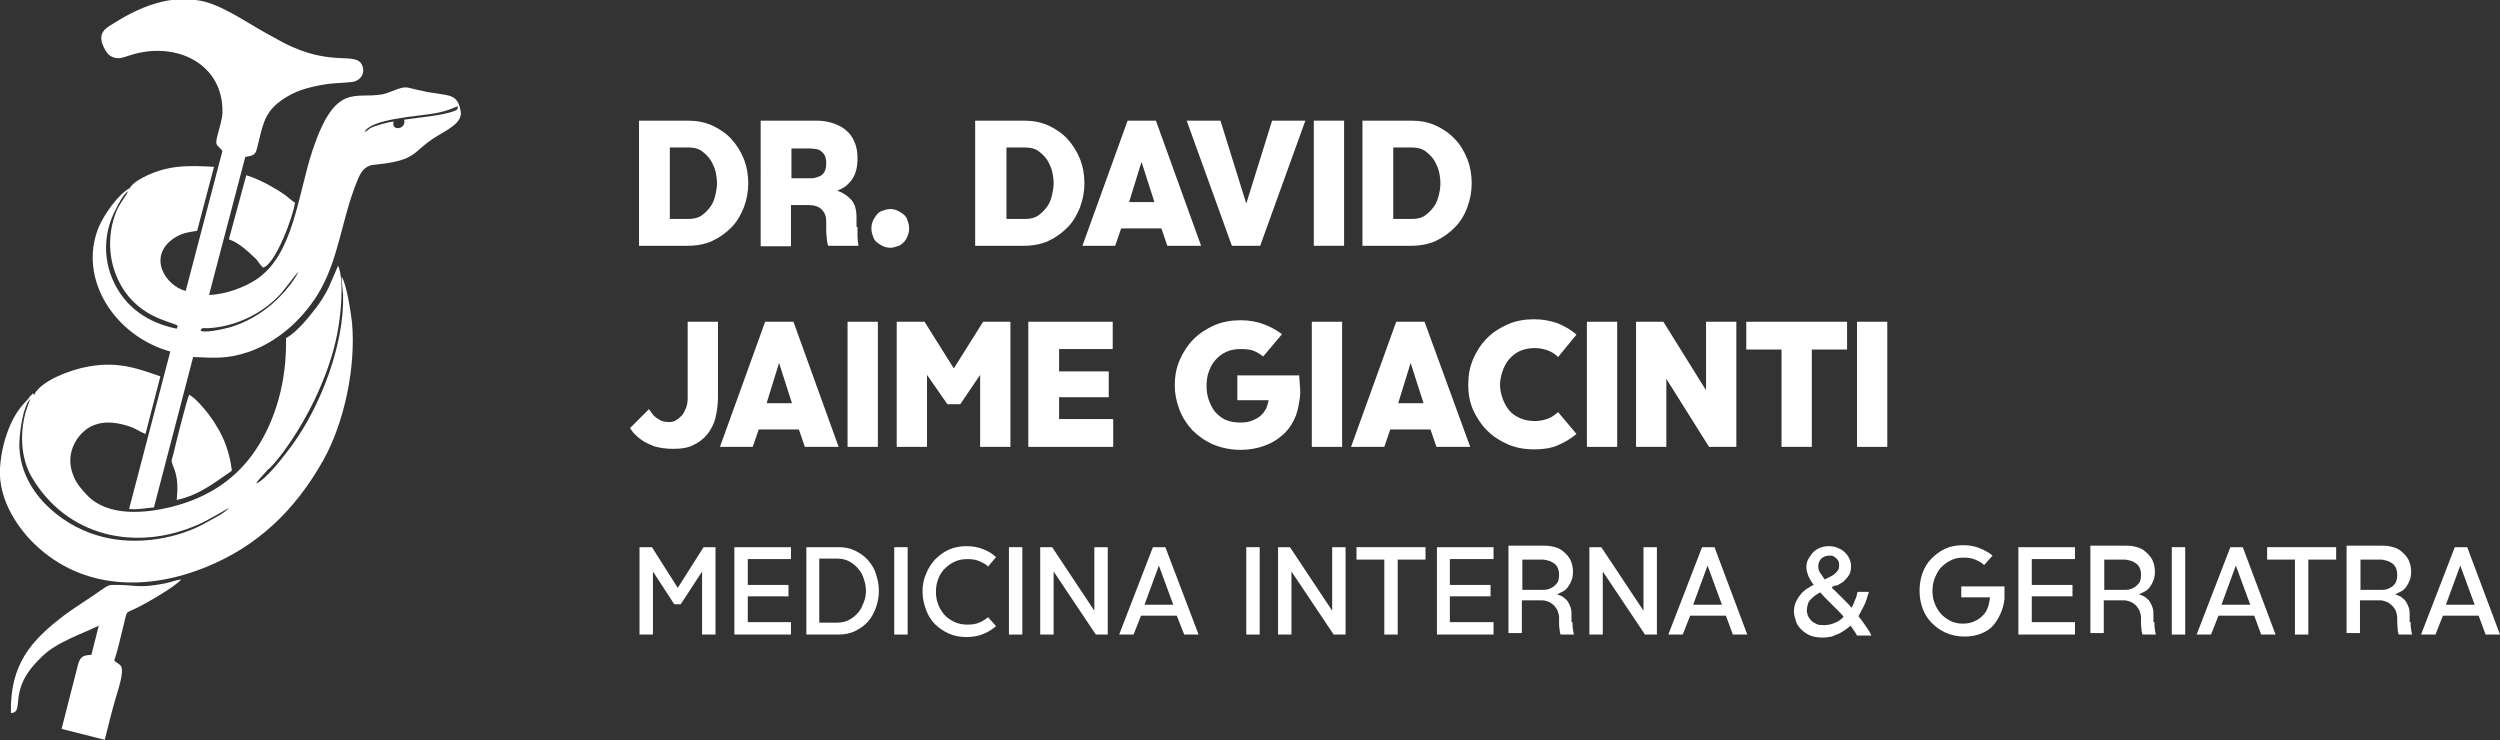 <?xml version="1.0" encoding="utf-8"?>
<!-- Generator: Adobe Illustrator 24.0.1, SVG Export Plug-In . SVG Version: 6.00 Build 0)  -->
<svg version="1.1" id="Layer_1" xmlns="http://www.w3.org/2000/svg" xmlns:xlink="http://www.w3.org/1999/xlink" x="0px" y="0px"
	 viewBox="0 0 503.5 149.1" style="enable-background:new 0 0 503.5 149.1;" xml:space="preserve">
<rect x="0" y="0" width="503.5" height="149.1" fill="#333333" stroke="none"/>
<style type="text/css">
	.st0{fill:#FFFFFF;}
	.st1{fill-rule:evenodd;clip-rule:evenodd;fill:#FFFFFF;}
</style>
<g>
	<g>
		<g>
			<path class="st0" d="M144.1,110.2v17.6h-2.7v-12.7l-4.3,6.6h-1.3l-4.3-6.6v12.7h-2.7v-17.6h2.5l5.2,8.2l5.2-8.2H144.1z"/>
			<path class="st0" d="M159.3,125.4v2.4h-11.4v-17.6h11.4v2.4h-8.7v5.2h8.2v2.3h-8.2v5.2H159.3z"/>
			<path class="st0" d="M168.8,110.2c1.3,0,2.4,0.2,3.4,0.7c1,0.5,1.9,1.1,2.6,1.9c0.7,0.8,1.3,1.7,1.6,2.8c0.4,1.1,0.6,2.2,0.6,3.4
				c0,1.2-0.2,2.3-0.6,3.4c-0.4,1.1-0.9,2-1.6,2.8c-0.7,0.8-1.6,1.4-2.6,1.9c-1,0.5-2.2,0.7-3.4,0.7h-6.4v-17.6H168.8z M174.4,119
				c0-0.7-0.1-1.5-0.4-2.3c-0.2-0.8-0.6-1.5-1.1-2.1c-0.5-0.6-1.1-1.1-1.8-1.5c-0.7-0.4-1.6-0.6-2.5-0.6h-3.6v12.9h3.6
				c1,0,1.8-0.2,2.5-0.6c0.7-0.4,1.3-0.9,1.8-1.5c0.5-0.6,0.8-1.3,1.1-2.1S174.4,119.8,174.4,119z"/>
			<path class="st0" d="M180.1,127.8v-17.6h2.7v17.6H180.1z"/>
			<path class="st0" d="M200.6,126.1c-0.8,0.7-1.6,1.2-2.6,1.6c-1,0.4-2.1,0.6-3.3,0.6c-1.3,0-2.5-0.2-3.6-0.7
				c-1.1-0.5-2-1.1-2.8-1.9c-0.8-0.8-1.4-1.8-1.8-2.9c-0.4-1.1-0.7-2.3-0.7-3.6s0.2-2.5,0.7-3.6c0.4-1.1,1.1-2.1,1.8-2.9
				c0.8-0.8,1.7-1.5,2.8-2c1.1-0.5,2.3-0.7,3.6-0.7c1.2,0,2.3,0.2,3.3,0.6c1,0.4,1.9,0.9,2.6,1.6l-1.6,1.9c-0.5-0.5-1.1-0.8-1.8-1.1
				c-0.7-0.3-1.5-0.4-2.4-0.4c-1,0-1.9,0.2-2.7,0.6c-0.8,0.4-1.4,0.9-2,1.5c-0.5,0.6-1,1.3-1.2,2.1c-0.3,0.8-0.4,1.6-0.4,2.4
				s0.1,1.6,0.4,2.4c0.3,0.8,0.7,1.5,1.2,2.1s1.2,1.1,2,1.5c0.8,0.4,1.7,0.6,2.7,0.6c0.9,0,1.7-0.1,2.4-0.4c0.7-0.3,1.3-0.7,1.8-1.1
				L200.6,126.1z"/>
			<path class="st0" d="M203.2,127.8v-17.6h2.7v17.6H203.2z"/>
			<path class="st0" d="M223.1,110.2v17.6h-2.4l-8.5-12.7v12.7h-2.7v-17.6h2.4l8.5,12.8v-12.8H223.1z"/>
			<path class="st0" d="M241.4,127.8h-2.9L237,124h-7.2l-1.5,3.8h-2.9l6.8-17.6h2.5L241.4,127.8z M236.3,121.8l-2.9-7.9l-2.9,7.9
				H236.3z"/>
			<path class="st0" d="M251,127.8v-17.6h2.7v17.6H251z"/>
			<path class="st0" d="M271,110.2v17.6h-2.4l-8.5-12.7v12.7h-2.7v-17.6h2.4l8.5,12.8v-12.8H271z"/>
			<path class="st0" d="M287.1,110.2v2.5h-5.6v15.1h-2.7v-15.1h-5.6v-2.5H287.1z"/>
			<path class="st0" d="M300.8,125.4v2.4h-11.4v-17.6h11.4v2.4H292v5.2h8.2v2.3H292v5.2H300.8z"/>
			<path class="st0" d="M316.7,125.3c0,0.6,0,1,0.1,1.5c0.1,0.4,0.1,0.8,0.2,1h-2.7c-0.1-0.3-0.2-0.7-0.2-1.1
				c-0.1-0.4-0.1-0.9-0.1-1.5v-0.9c0-0.3-0.1-0.6-0.2-1s-0.3-0.7-0.6-1.1s-0.6-0.6-1.1-0.9c-0.4-0.2-1-0.4-1.6-0.4h-4v6.6h-2.7
				v-17.6h7.3c0.7,0,1.4,0.1,2.1,0.3s1.3,0.5,1.8,1c0.5,0.4,1,1,1.3,1.6c0.3,0.7,0.5,1.4,0.5,2.3c0,0.7-0.1,1.3-0.3,1.8
				c-0.2,0.5-0.4,0.9-0.7,1.3c-0.3,0.4-0.6,0.7-1,0.9c-0.4,0.2-0.8,0.4-1.2,0.6c0.6,0.2,1.1,0.4,1.4,0.7c0.4,0.3,0.7,0.6,0.9,1
				c0.2,0.4,0.4,0.8,0.5,1.2c0.1,0.4,0.1,0.8,0.1,1.1V125.3z M306.5,118.8h4c0.4,0,0.8,0,1.2-0.1s0.8-0.3,1.1-0.5
				c0.3-0.2,0.6-0.5,0.9-0.9c0.2-0.4,0.3-0.9,0.3-1.5c0-0.6-0.1-1.1-0.3-1.5c-0.2-0.4-0.5-0.7-0.8-0.9c-0.3-0.2-0.7-0.4-1.1-0.5
				c-0.4-0.1-0.8-0.2-1.2-0.2h-4V118.8z"/>
			<path class="st0" d="M333.7,110.2v17.6h-2.4l-8.5-12.7v12.7h-2.7v-17.6h2.4L331,123v-12.8H333.7z"/>
			<path class="st0" d="M351.9,127.8H349l-1.4-3.8h-7.2l-1.5,3.8h-2.9l6.8-17.6h2.5L351.9,127.8z M346.8,121.8l-2.9-7.9l-2.9,7.9
				H346.8z"/>
			<path class="st0" d="M368.9,118.3c0.1,0.2,0.4,0.4,0.8,0.8s0.8,0.8,1.2,1.2c0.4,0.4,0.8,0.8,1.2,1.2c0.4,0.4,0.6,0.7,0.8,0.9
				c0.2-0.3,0.3-0.6,0.5-1c0.1-0.4,0.3-0.7,0.4-1c0.1-0.3,0.2-0.6,0.2-0.8c0.1-0.2,0.1-0.4,0.1-0.4l2.3,0c-0.2,0.6-0.4,1.2-0.5,1.6
				s-0.4,1-0.7,1.6c-0.3,0.6-0.6,1.1-0.9,1.7c0.5,0.6,0.9,1.2,1.4,1.9c0.5,0.7,0.9,1.3,1.2,2H374c-0.2-0.4-0.4-0.7-0.6-1
				c-0.2-0.3-0.4-0.6-0.7-1c-0.3,0.3-0.6,0.5-1,0.8c-0.4,0.3-0.8,0.5-1.3,0.8c-0.5,0.2-1,0.4-1.5,0.6c-0.5,0.1-1.1,0.2-1.8,0.2
				c-0.9,0-1.7-0.1-2.5-0.4c-0.7-0.3-1.3-0.7-1.8-1.2c-0.5-0.5-0.9-1-1.1-1.7s-0.4-1.3-0.4-1.9c0-0.9,0.2-1.6,0.5-2.2
				c0.3-0.6,0.7-1.1,1.1-1.6c0.4-0.4,0.9-0.8,1.3-1c0.4-0.3,0.8-0.5,1.1-0.6c-0.5-0.6-0.8-1.2-1.1-1.8c-0.2-0.6-0.4-1.1-0.4-1.7
				c0-0.6,0.1-1.2,0.4-1.7s0.6-1,1-1.4c0.4-0.4,0.9-0.7,1.4-0.9c0.5-0.2,1.1-0.3,1.7-0.3c0.7,0,1.4,0.1,1.9,0.4
				c0.6,0.2,1,0.5,1.4,0.9c0.4,0.4,0.7,0.8,0.9,1.3c0.2,0.5,0.3,0.9,0.3,1.4c0,0.7-0.1,1.3-0.4,1.8c-0.3,0.5-0.7,0.9-1.1,1.3
				c-0.4,0.3-0.9,0.6-1.3,0.8C369.5,117.9,369.2,118.1,368.9,118.3z M367.4,125.9c0.6,0,1.2-0.1,2-0.4s1.4-0.7,1.9-1.3
				c-0.2-0.3-0.5-0.6-1-1.1c-0.4-0.4-0.9-0.9-1.4-1.4c-0.5-0.5-0.9-0.9-1.4-1.4c-0.4-0.4-0.7-0.8-0.9-1c-0.4,0.2-0.7,0.4-1,0.6
				c-0.3,0.2-0.6,0.5-0.9,0.8c-0.3,0.3-0.5,0.6-0.6,1s-0.2,0.8-0.2,1.2c0,0.4,0.1,0.7,0.2,1.1c0.2,0.4,0.4,0.7,0.7,1
				c0.3,0.3,0.7,0.5,1.1,0.7S366.9,125.9,367.4,125.9z M368.4,111.9c-0.6,0-1.1,0.2-1.6,0.6c-0.4,0.4-0.6,1-0.6,1.6
				c0,0.4,0.1,0.9,0.4,1.3c0.3,0.4,0.6,0.9,0.9,1.3c0.4-0.2,0.8-0.4,1.2-0.6c0.4-0.2,0.7-0.4,0.9-0.6s0.5-0.5,0.6-0.7
				c0.2-0.3,0.2-0.6,0.2-1c0-0.2,0-0.4-0.1-0.7c-0.1-0.2-0.2-0.4-0.4-0.6c-0.2-0.2-0.4-0.3-0.7-0.5
				C369.1,111.9,368.8,111.9,368.4,111.9z"/>
			<path class="st0" d="M403.7,120.6c-0.1,1.1-0.4,2.1-0.8,3s-0.9,1.7-1.5,2.4s-1.4,1.2-2.4,1.6c-1,0.4-2.1,0.6-3.4,0.6
				c-1.4,0-2.7-0.3-3.8-0.8s-2-1.2-2.8-2c-0.8-0.8-1.4-1.8-1.8-2.9c-0.4-1.1-0.6-2.3-0.6-3.5c0-1.3,0.2-2.5,0.6-3.6
				c0.4-1.1,1-2.1,1.8-2.9s1.7-1.5,2.8-2c1.1-0.5,2.3-0.7,3.6-0.7c1.2,0,2.3,0.2,3.3,0.6c1,0.4,1.9,0.9,2.6,1.5l-1.7,1.9
				c-0.5-0.5-1.1-0.8-1.8-1.1c-0.7-0.3-1.5-0.4-2.4-0.4c-1,0-1.9,0.2-2.6,0.6c-0.8,0.4-1.4,0.9-2,1.5c-0.5,0.6-0.9,1.4-1.2,2.2
				c-0.3,0.8-0.4,1.6-0.4,2.4c0,0.8,0.1,1.6,0.4,2.4s0.7,1.5,1.2,2.1c0.5,0.6,1.2,1.1,1.9,1.5c0.8,0.4,1.6,0.6,2.6,0.6
				c1,0,1.8-0.2,2.4-0.5c0.7-0.3,1.2-0.7,1.7-1.2s0.8-1.1,1-1.7c0.2-0.6,0.3-1.3,0.4-1.9H395v-2.2h8.7c0,0.1,0,0.2,0,0.4
				c0,0.2,0,0.4,0,0.6s0,0.5,0,0.7C403.7,120.2,403.7,120.4,403.7,120.6z"/>
			<path class="st0" d="M417.9,125.4v2.4h-11.4v-17.6h11.4v2.4h-8.7v5.2h8.2v2.3h-8.2v5.2H417.9z"/>
			<path class="st0" d="M433.9,125.3c0,0.6,0,1,0.1,1.5c0.1,0.4,0.1,0.8,0.2,1h-2.7c-0.1-0.3-0.2-0.7-0.2-1.1
				c-0.1-0.4-0.1-0.9-0.1-1.5v-0.9c0-0.3-0.1-0.6-0.2-1s-0.3-0.7-0.6-1.1s-0.6-0.6-1.1-0.9c-0.4-0.2-1-0.4-1.6-0.4h-4v6.6H421v-17.6
				h7.3c0.7,0,1.4,0.1,2.1,0.3s1.3,0.5,1.8,1c0.5,0.4,1,1,1.3,1.6c0.3,0.7,0.5,1.4,0.5,2.3c0,0.7-0.1,1.3-0.3,1.8
				c-0.2,0.5-0.4,0.9-0.7,1.3c-0.3,0.4-0.6,0.7-1,0.9c-0.4,0.2-0.8,0.4-1.2,0.6c0.6,0.2,1.1,0.4,1.4,0.7c0.4,0.3,0.7,0.6,0.9,1
				c0.2,0.4,0.4,0.8,0.5,1.2c0.1,0.4,0.1,0.8,0.1,1.1V125.3z M423.7,118.8h4c0.4,0,0.8,0,1.2-0.1s0.8-0.3,1.1-0.5
				c0.3-0.2,0.6-0.5,0.9-0.9c0.2-0.4,0.3-0.9,0.3-1.5c0-0.6-0.1-1.1-0.3-1.5c-0.2-0.4-0.5-0.7-0.8-0.9c-0.3-0.2-0.7-0.4-1.1-0.5
				c-0.4-0.1-0.8-0.2-1.2-0.2h-4V118.8z"/>
			<path class="st0" d="M437.4,127.8v-17.6h2.7v17.6H437.4z"/>
			<path class="st0" d="M458.3,127.8h-2.9l-1.4-3.8h-7.2l-1.5,3.8h-2.9l6.8-17.6h2.5L458.3,127.8z M453.2,121.8l-2.9-7.9l-2.9,7.9
				H453.2z"/>
			<path class="st0" d="M470.5,110.2v2.5h-5.6v15.1h-2.7v-15.1h-5.6v-2.5H470.5z"/>
			<path class="st0" d="M485.5,125.3c0,0.6,0,1,0.1,1.5c0.1,0.4,0.1,0.8,0.2,1h-2.7c-0.1-0.3-0.2-0.7-0.2-1.1s-0.1-0.9-0.1-1.5v-0.9
				c0-0.3-0.1-0.6-0.2-1s-0.3-0.7-0.6-1.1c-0.3-0.3-0.6-0.6-1.1-0.9c-0.5-0.2-1-0.4-1.6-0.4h-4v6.6h-2.7v-17.6h7.3
				c0.7,0,1.4,0.1,2.1,0.3c0.7,0.2,1.3,0.5,1.8,1c0.5,0.4,1,1,1.3,1.6c0.3,0.7,0.5,1.4,0.5,2.3c0,0.7-0.1,1.3-0.3,1.8
				c-0.2,0.5-0.4,0.9-0.7,1.3c-0.3,0.4-0.6,0.7-1,0.9c-0.4,0.2-0.8,0.4-1.2,0.6c0.6,0.2,1.1,0.4,1.4,0.7c0.4,0.3,0.7,0.6,0.9,1
				c0.2,0.4,0.4,0.8,0.5,1.2c0.1,0.4,0.1,0.8,0.1,1.1V125.3z M475.4,118.8h4c0.4,0,0.8,0,1.2-0.1s0.8-0.3,1.1-0.5
				c0.3-0.2,0.6-0.5,0.8-0.9c0.2-0.4,0.3-0.9,0.3-1.5c0-0.6-0.1-1.1-0.3-1.5c-0.2-0.4-0.5-0.7-0.8-0.9c-0.3-0.2-0.7-0.4-1.1-0.5
				c-0.4-0.1-0.8-0.2-1.2-0.2h-4V118.8z"/>
			<path class="st0" d="M503.5,127.8h-2.9l-1.4-3.8h-7.2l-1.5,3.8h-2.9l6.8-17.6h2.5L503.5,127.8z M498.4,121.8l-2.9-7.9l-2.9,7.9
				H498.4z"/>
		</g>
		<g>
			<path class="st0" d="M138.5,24.3c1.8,0,3.5,0.3,5,1c1.5,0.7,2.8,1.6,3.8,2.7s1.9,2.5,2.5,4c0.6,1.5,0.9,3.2,0.9,4.9
				c0,1.7-0.3,3.3-0.9,4.9c-0.6,1.5-1.4,2.9-2.5,4c-1.1,1.1-2.3,2-3.8,2.7c-1.5,0.7-3.2,1-5,1h-9.8V24.3H138.5z M144.4,36.9
				c0-0.7-0.1-1.5-0.3-2.4c-0.2-0.8-0.6-1.6-1-2.3c-0.5-0.7-1.1-1.3-1.8-1.8c-0.7-0.5-1.6-0.7-2.7-0.7h-3.7v14.4h3.7
				c1.1,0,2-0.2,2.7-0.7c0.7-0.5,1.3-1.1,1.8-1.8c0.5-0.7,0.8-1.5,1-2.4S144.4,37.6,144.4,36.9z"/>
			<path class="st0" d="M172.7,45.7c0,0.7,0,1.3,0,1.9c0,0.6,0.1,1.2,0.2,1.9h-6.1c-0.2-0.6-0.3-1.2-0.3-1.7
				c-0.1-0.5-0.1-1.2-0.1-2.1v-1.2c0-0.9-0.3-1.7-0.9-2.3c-0.6-0.6-1.5-0.9-2.7-0.9h-3.5v8.3h-6.1V24.3h11.1c1.1,0,2.1,0.1,3.1,0.4
				s1.9,0.7,2.7,1.3s1.5,1.4,1.9,2.4c0.5,1,0.7,2.1,0.7,3.5c0,1-0.1,1.8-0.3,2.5c-0.2,0.7-0.5,1.3-0.9,1.9c-0.4,0.5-0.8,0.9-1.3,1.3
				c-0.5,0.3-1,0.6-1.6,0.8c1.2,0.4,2.2,1.1,2.9,1.9s1,2,1,3.5V45.7z M159.4,35.9h3.8c0.3,0,0.7,0,1-0.1s0.7-0.2,1.1-0.4
				c0.3-0.2,0.6-0.5,0.8-0.9c0.2-0.4,0.3-0.9,0.3-1.6s-0.1-1.2-0.3-1.6c-0.2-0.4-0.5-0.7-0.8-0.9c-0.3-0.2-0.7-0.4-1.1-0.4
				s-0.7-0.1-1-0.1h-3.8V35.9z"/>
			<path class="st0" d="M182,48.8c-0.4,0.4-0.8,0.7-1.3,0.8c-0.5,0.2-1,0.3-1.4,0.3s-1-0.1-1.4-0.3c-0.5-0.2-0.9-0.5-1.3-0.8
				s-0.7-0.8-0.8-1.3c-0.2-0.5-0.3-1-0.3-1.5c0-0.5,0.1-1,0.3-1.5c0.2-0.5,0.5-0.9,0.8-1.3s0.8-0.7,1.3-0.8c0.5-0.2,1-0.3,1.4-0.3
				s1,0.1,1.4,0.3c0.5,0.2,0.9,0.5,1.3,0.8s0.7,0.8,0.8,1.3c0.2,0.5,0.3,1,0.3,1.5c0,0.5-0.1,1-0.3,1.5S182.4,48.4,182,48.8z"/>
			<path class="st0" d="M206.2,24.3c1.8,0,3.5,0.3,5,1c1.5,0.7,2.8,1.6,3.8,2.7s1.9,2.5,2.5,4c0.6,1.5,0.9,3.2,0.9,4.9
				c0,1.7-0.3,3.3-0.9,4.9c-0.6,1.5-1.4,2.9-2.5,4c-1.1,1.1-2.3,2-3.8,2.7c-1.5,0.7-3.2,1-5,1h-9.8V24.3H206.2z M212.2,36.9
				c0-0.7-0.1-1.5-0.3-2.4c-0.2-0.8-0.6-1.6-1-2.3c-0.5-0.7-1.1-1.3-1.8-1.8c-0.7-0.5-1.6-0.7-2.7-0.7h-3.7v14.4h3.7
				c1.1,0,2-0.2,2.7-0.7c0.7-0.5,1.3-1.1,1.8-1.8c0.5-0.7,0.8-1.5,1-2.4S212.2,37.6,212.2,36.9z"/>
			<path class="st0" d="M241.9,49.5h-6.8l-1.2-3.5h-8.1l-1.2,3.5H218l9.1-25.2h5.7L241.9,49.5z M232.5,40.7l-2.6-8.1l-2.5,8.1H232.5
				z"/>
			<path class="st0" d="M256.2,24.3h6.7l-9.1,25.2h-5.7L239,24.3h6.8L251,41L256.2,24.3z"/>
			<path class="st0" d="M264.6,49.5V24.3h6.1v25.2H264.6z"/>
			<path class="st0" d="M284.2,24.3c1.8,0,3.5,0.3,5,1c1.5,0.7,2.8,1.6,3.8,2.7c1.1,1.1,1.9,2.5,2.5,4c0.6,1.5,0.9,3.2,0.9,4.9
				c0,1.7-0.3,3.3-0.9,4.9s-1.4,2.9-2.5,4c-1.1,1.1-2.3,2-3.8,2.7c-1.5,0.7-3.2,1-5,1h-9.8V24.3H284.2z M290.1,36.9
				c0-0.7-0.1-1.5-0.3-2.4c-0.2-0.8-0.6-1.6-1-2.3c-0.5-0.7-1.1-1.3-1.8-1.8c-0.7-0.5-1.6-0.7-2.7-0.7h-3.7v14.4h3.7
				c1.1,0,2-0.2,2.7-0.7c0.7-0.5,1.3-1.1,1.8-1.8c0.5-0.7,0.8-1.5,1-2.4C290,38.4,290.1,37.6,290.1,36.9z"/>
			<path class="st0" d="M144.6,80c0,1.5-0.2,2.8-0.5,4.1c-0.3,1.3-0.9,2.4-1.6,3.3c-0.7,0.9-1.7,1.7-2.8,2.2
				c-1.1,0.6-2.5,0.8-4.1,0.8c-1.5,0-2.7-0.2-3.8-0.5c-1-0.4-1.9-0.8-2.6-1.3c-0.7-0.5-1.2-1-1.6-1.4c-0.4-0.5-0.6-0.8-0.7-1
				l3.8-3.8c0.1,0.2,0.3,0.4,0.5,0.7c0.2,0.3,0.4,0.6,0.7,0.8c0.3,0.3,0.7,0.5,1.2,0.8c0.5,0.2,1,0.3,1.7,0.3c0.5,0,1-0.1,1.4-0.4
				c0.4-0.2,0.8-0.6,1.2-1c0.3-0.4,0.6-1,0.8-1.5c0.2-0.6,0.3-1.2,0.3-1.9V64.8h6.1V80z"/>
			<path class="st0" d="M168.9,90h-6.8l-1.2-3.5h-8.1l-1.2,3.5H145l9.1-25.2h5.7L168.9,90z M159.5,81.2l-2.6-8.1l-2.5,8.1H159.5z"/>
			<path class="st0" d="M170.7,90V64.8h6.1V90H170.7z"/>
			<path class="st0" d="M203.5,64.8V90h-6.1V75.5l-4,5.9h-2.6l-4.1-5.9V90h-6.1V64.8h5.6l5.9,9.4l5.9-9.4H203.5z"/>
			<path class="st0" d="M224.2,84.4V90h-17.1V64.8h17v5.5h-10.8v4.5h10V80h-10v4.4H224.2z"/>
			<path class="st0" d="M261.6,75.2c0.1,0.6,0.1,1.5,0.2,2.5c0.1,1,0.1,2-0.1,3c-0.2,1.4-0.5,2.7-1.1,3.9s-1.4,2.3-2.4,3.1
				c-1,0.9-2.2,1.6-3.6,2.1c-1.4,0.5-3,0.8-4.7,0.8c-2.1,0-3.9-0.4-5.6-1.1c-1.6-0.7-3-1.7-4.2-2.9c-1.1-1.2-2-2.6-2.6-4.2
				c-0.6-1.6-0.9-3.2-0.9-4.8c0-1.8,0.3-3.5,1-5.1c0.7-1.6,1.6-3,2.8-4.2c1.2-1.2,2.6-2.1,4.2-2.8c1.6-0.7,3.4-1,5.3-1
				c1.7,0,3.3,0.3,4.6,0.8c1.4,0.5,2.6,1.2,3.7,2l-3.8,4.5c-0.5-0.4-1.1-0.8-1.8-1.1c-0.7-0.3-1.6-0.4-2.7-0.4c-1.2,0-2.2,0.2-3,0.6
				c-0.9,0.4-1.6,1-2.2,1.7c-0.6,0.7-1,1.5-1.3,2.4c-0.3,0.9-0.4,1.8-0.4,2.7s0.1,1.8,0.4,2.7c0.3,0.9,0.7,1.7,1.2,2.4
				c0.6,0.7,1.3,1.3,2.1,1.7c0.9,0.4,1.9,0.6,3.1,0.6c0.9,0,1.7-0.1,2.4-0.4s1.3-0.6,1.7-1c0.5-0.4,0.8-0.9,1.1-1.4
				c0.2-0.5,0.4-1.1,0.5-1.7h-6.3v-5H261.6z"/>
			<path class="st0" d="M264.2,90V64.8h6.1V90H264.2z"/>
			<path class="st0" d="M296.1,90h-6.8l-1.2-3.5h-8.1l-1.2,3.5h-6.7l9.1-25.2h5.7L296.1,90z M286.7,81.2l-2.6-8.1l-2.5,8.1H286.7z"
				/>
			<path class="st0" d="M317.5,87.4c-1.2,1-2.4,1.7-3.8,2.3c-1.4,0.6-3,0.8-4.7,0.8c-1.9,0-3.7-0.3-5.3-1c-1.6-0.7-3-1.6-4.2-2.8
				c-1.2-1.2-2.1-2.6-2.8-4.1c-0.7-1.6-1-3.3-1-5.1s0.3-3.6,1-5.2c0.7-1.6,1.6-3,2.8-4.2c1.2-1.2,2.6-2.1,4.2-2.8
				c1.6-0.7,3.4-1,5.3-1c1.7,0,3.2,0.3,4.7,0.8c1.4,0.6,2.7,1.3,3.8,2.3l-3.7,4.5c-0.5-0.5-1.2-1-2-1.3c-0.8-0.3-1.7-0.5-2.7-0.5
				c-1.1,0-2.1,0.2-3,0.6c-0.9,0.4-1.6,1-2.2,1.7s-1,1.5-1.3,2.4c-0.3,0.9-0.5,1.8-0.5,2.7s0.2,1.8,0.5,2.7c0.3,0.9,0.8,1.7,1.3,2.4
				c0.6,0.7,1.3,1.2,2.2,1.6c0.9,0.4,1.9,0.6,3,0.6c1,0,1.9-0.2,2.7-0.5c0.8-0.3,1.4-0.8,2-1.3L317.5,87.4z"/>
			<path class="st0" d="M319.6,90V64.8h6.1V90H319.6z"/>
			<path class="st0" d="M349.7,64.8V90h-5.5l-8.6-13.7V90h-6.1V64.8h5.5l8.6,13.8V64.8H349.7z"/>
			<path class="st0" d="M372,64.8v5.6h-7.1V90h-6.1V70.4h-7.1v-5.6H372z"/>
			<path class="st0" d="M374,90V64.8h6.1V90H374z"/>
		</g>
	</g>
	<g>
		<path class="st1" d="M25.8,38.5c0.2-0.4,0.2-0.3,0.3-0.6c-2.4,1.4-5,5.1-6.2,7.8c-4.3,10.4,3.2,22,14.4,25.1l-8.3,31.7
			c1.9,0.2,3.3-0.2,5-0.3l7.9-30.3c4.5,0.2,6.9,0.4,11.1-1c5.8-2,10.6-6.3,13.8-11.3c4.5-7.1,4.9-15.4,8.2-23.3
			c0.6-1.5,1.4-2.9,3.2-3.1c9.3-0.9,7.5-2.6,13-5.9c2-1.2,4.9-2.6,4.6-4.8c-0.6-3.5-2.1-3.2-5.6-3.8c-0.9-0.1-1.8-0.3-2.6-0.5
			c-0.7-0.1-2-0.5-2.7-0.6c-1.4-0.1-3.3,1.1-4.9,1.4c-5.5,1-9.4-2.5-14,11.1c-3,8.9-3.8,21.2-11.4,26.2c-2.3,1.5-6,3-9.5,3.1
			l7.3-27.8c2.2-0.3,2.1-0.7,2.6-2.7c1.1-4.4,1.4-6.9,6.1-9.6c2.2-1.3,5.2-2,8-2.4c1.6-0.2,3.3-0.2,4.9-0.4c1.4-0.2,2.6-1.5,2-3.2
			c-1.2-3.2-6,0.5-16.1-4.8c-2.4-1.3-4.4-2.4-6.7-3.8c-2.2-1.3-4.3-2.6-7-3.7c-7.2-2.9-14.5,0-20.3,3.7c-1.1,0.7-2.4,1.3-2.5,2.8
			c-0.1,1.3,1,3.1,1.6,3.6c1.5,1.1,2.7,0.5,4.3,0c9.1-2.9,18.7,1.7,18.5,11.5c0,1.4-0.6,3-0.9,4.3c-0.7,2.6-0.3,2,0.9,3.5l-7.4,28.2
			c-4.2-1.1-7.7-7-2.4-10.6c1-0.7,2.1-1.1,3.4-1.3l1.2-0.2c0,0,0.1,0,0.1,0l3.4-12.9c-5.3-0.3-9.5-0.4-14.4,2.2
			c-1.1,0.6-1.7,1-2.4,1.8L25.8,38.5z M73.4,26.6c1.4-2.7,10.4-3.1,14.3-3.8c2.7-0.5,4.1-1.3,4.5-1.4c0,0.7-0.1,0.7-0.8,1
			c-2.5,0.9-7.3,1.3-10,1.7c0.5,2.1-2.8,2.3-2.1,0.4c-0.9,0-3.7,0.8-4.7,1.3C74.2,26.1,73.9,26.4,73.4,26.6z M25.8,38.5
			c-0.5,1.1-1.4,2.1-2.1,3.5c-2,4.3-2,9.5-0.2,13.7c3.5,8.3,11.1,9,12.3,9.9l-0.2,0.6c-5.9-1.2-10.6-4.4-13-10.1
			c-1.9-4.6-1.6-9.7,0.8-14.1C23.8,41.1,25,38.9,25.8,38.5z M40.4,66.6c0.2-0.7,0.6-0.5,1.5-0.5c5.6-0.3,11.1-3,14.7-7
			c1.1-1.3,3-3.9,3.5-4.4c-0.5,1.3-2.5,3.8-3.4,4.7c-2.5,2.7-6,5.1-9.7,6.3c-1.1,0.4-5,1.3-6.3,1C40.4,66.6,40.6,66.7,40.4,66.6z"/>
		<path class="st1" d="M68.8,55.7c0,1.1,0.2,2.4,0.3,3.6c0.3,10.1-4.6,22.6-10.3,30.4c-1.5,2-5,6.7-7.2,7.7c0.3-0.7,1.3-1.6,1.8-2.2
			c0.4-0.5,0.5-0.6,1-1c3.6-3.7,7.6-10.5,9.7-15.3c1.6-3.6,3-7.5,3.8-11.6c0.7-3.5,1.5-10.7,0.2-13.8l-1.9,4.4
			c-0.7,1.4-1.5,2.7-2.4,3.9c-1.5,2-4,5.1-6.2,6.3c0.2,8.8-2.2,16.7-6.1,22.5c-3.6,5.4-9,9.5-17,11.5c-5.3,1.3-12.7,2-16.9-2.3
			c-1.1-1.2-2.2-2.3-2.9-4.2c-1.7-4.4,0.9-8.3,3.6-9.7c1.7-0.9,3.9-1,6-0.5c2.8,0.6,3.3,1.3,5,2l3-11.6c-4.9-1.7-8.5-3-14.4-2
			c-3.6,0.6-10,3-11.1,5.9c0,0,0-0.1,0-0.1c-0.1-0.5,0.5,0.1-0.1-0.3c-0.1-0.1-0.1-0.1-0.3,0.2c-0.3,0.2-0.5,0.5-0.7,0.8
			C4.1,82,3.3,83,2.2,85.3C1,88,0.2,91,0,94.3c-0.4,6.7,4.1,12.6,7.1,15.4c9.5,9.1,22.7,9.3,34.4,4.5c10.4-4.2,18-11.5,23.6-21.5
			c4.2-7.5,6.6-18.6,5.8-27.7C70.6,62.5,69.8,57.3,68.8,55.7 M3.9,89.5c0-1.9,0.6-7.5,2.2-9.2c-0.4,1.3-0.9,2.2-1.2,3.8
			c-0.9,4.1-0.5,8.6,1.5,12c7,11.9,20.8,15.1,33.4,9.6c2.3-1,5.7-3.1,6.3-3.4c-0.8,1.1-4.4,2.8-5.4,3.4c-6.2,3.2-14.5,4.2-21.2,2.1
			C12.1,105.6,3.9,98.8,3.9,89.5z"/>
		<path class="st1" d="M23,133c0.5-1.2,1.2-4.3,1.6-5.9c1.2-4.6,0.4-3.4,2.8-4.6c1.9-0.9,8-4.4,9.1-5.8c-1,0.1-2.2,0.6-3.3,0.8
			c-5.5,1.1-6.1,0.2-10.6,0.3c-1,0-1.8,0.8-2.6,1.3c-2.1,1.5-4.9,3.2-6.9,4.7C6.2,129,2,133.8,2.2,143.6c1.5,0,1.3-1.5,1.5-2.9
			c0.4-3.8,2.5-6.3,4.8-8.5c2.9-2.9,8.2-4.6,11.4-6.2l-1.5,5.9c-2,0-2.4,0.7-2.8,2.4l-3.2,12.5l8.7,2.2c0.7-2.8,1.4-5.7,2.2-8.4
			c0.5-1.8,1.7-5.1,1.1-6.4C24,133.6,23.5,133.6,23,133"/>
		<path class="st1" d="M38.1,79.5c-0.4,0.7-2.7,9.8-3.2,12c-0.3,1.2-0.5,1.1-0.1,2.2c1.1,2.5,1,4.5,0.8,7c4.8-1.1,7.7-3.6,11.1-5.9
			c-0.4-3.4-1.5-6.5-3.1-9C42.7,84.1,39.7,80.3,38.1,79.5"/>
		<path class="st1" d="M46.1,48.2c2.1,0.7,4,2.6,5.4,3.9c0.5,0.5,0.8,1.2,1.5,1.8c2.6-0.8,6.2-10.8,6.4-13.1
			c-0.6-0.3-1.4-1.1-2.1-1.6c-0.7-0.5-1.5-1-2.4-1.5c-1.3-0.8-3.8-2-5.3-2.4L46.1,48.2z"/>
	</g>
</g>
</svg>
